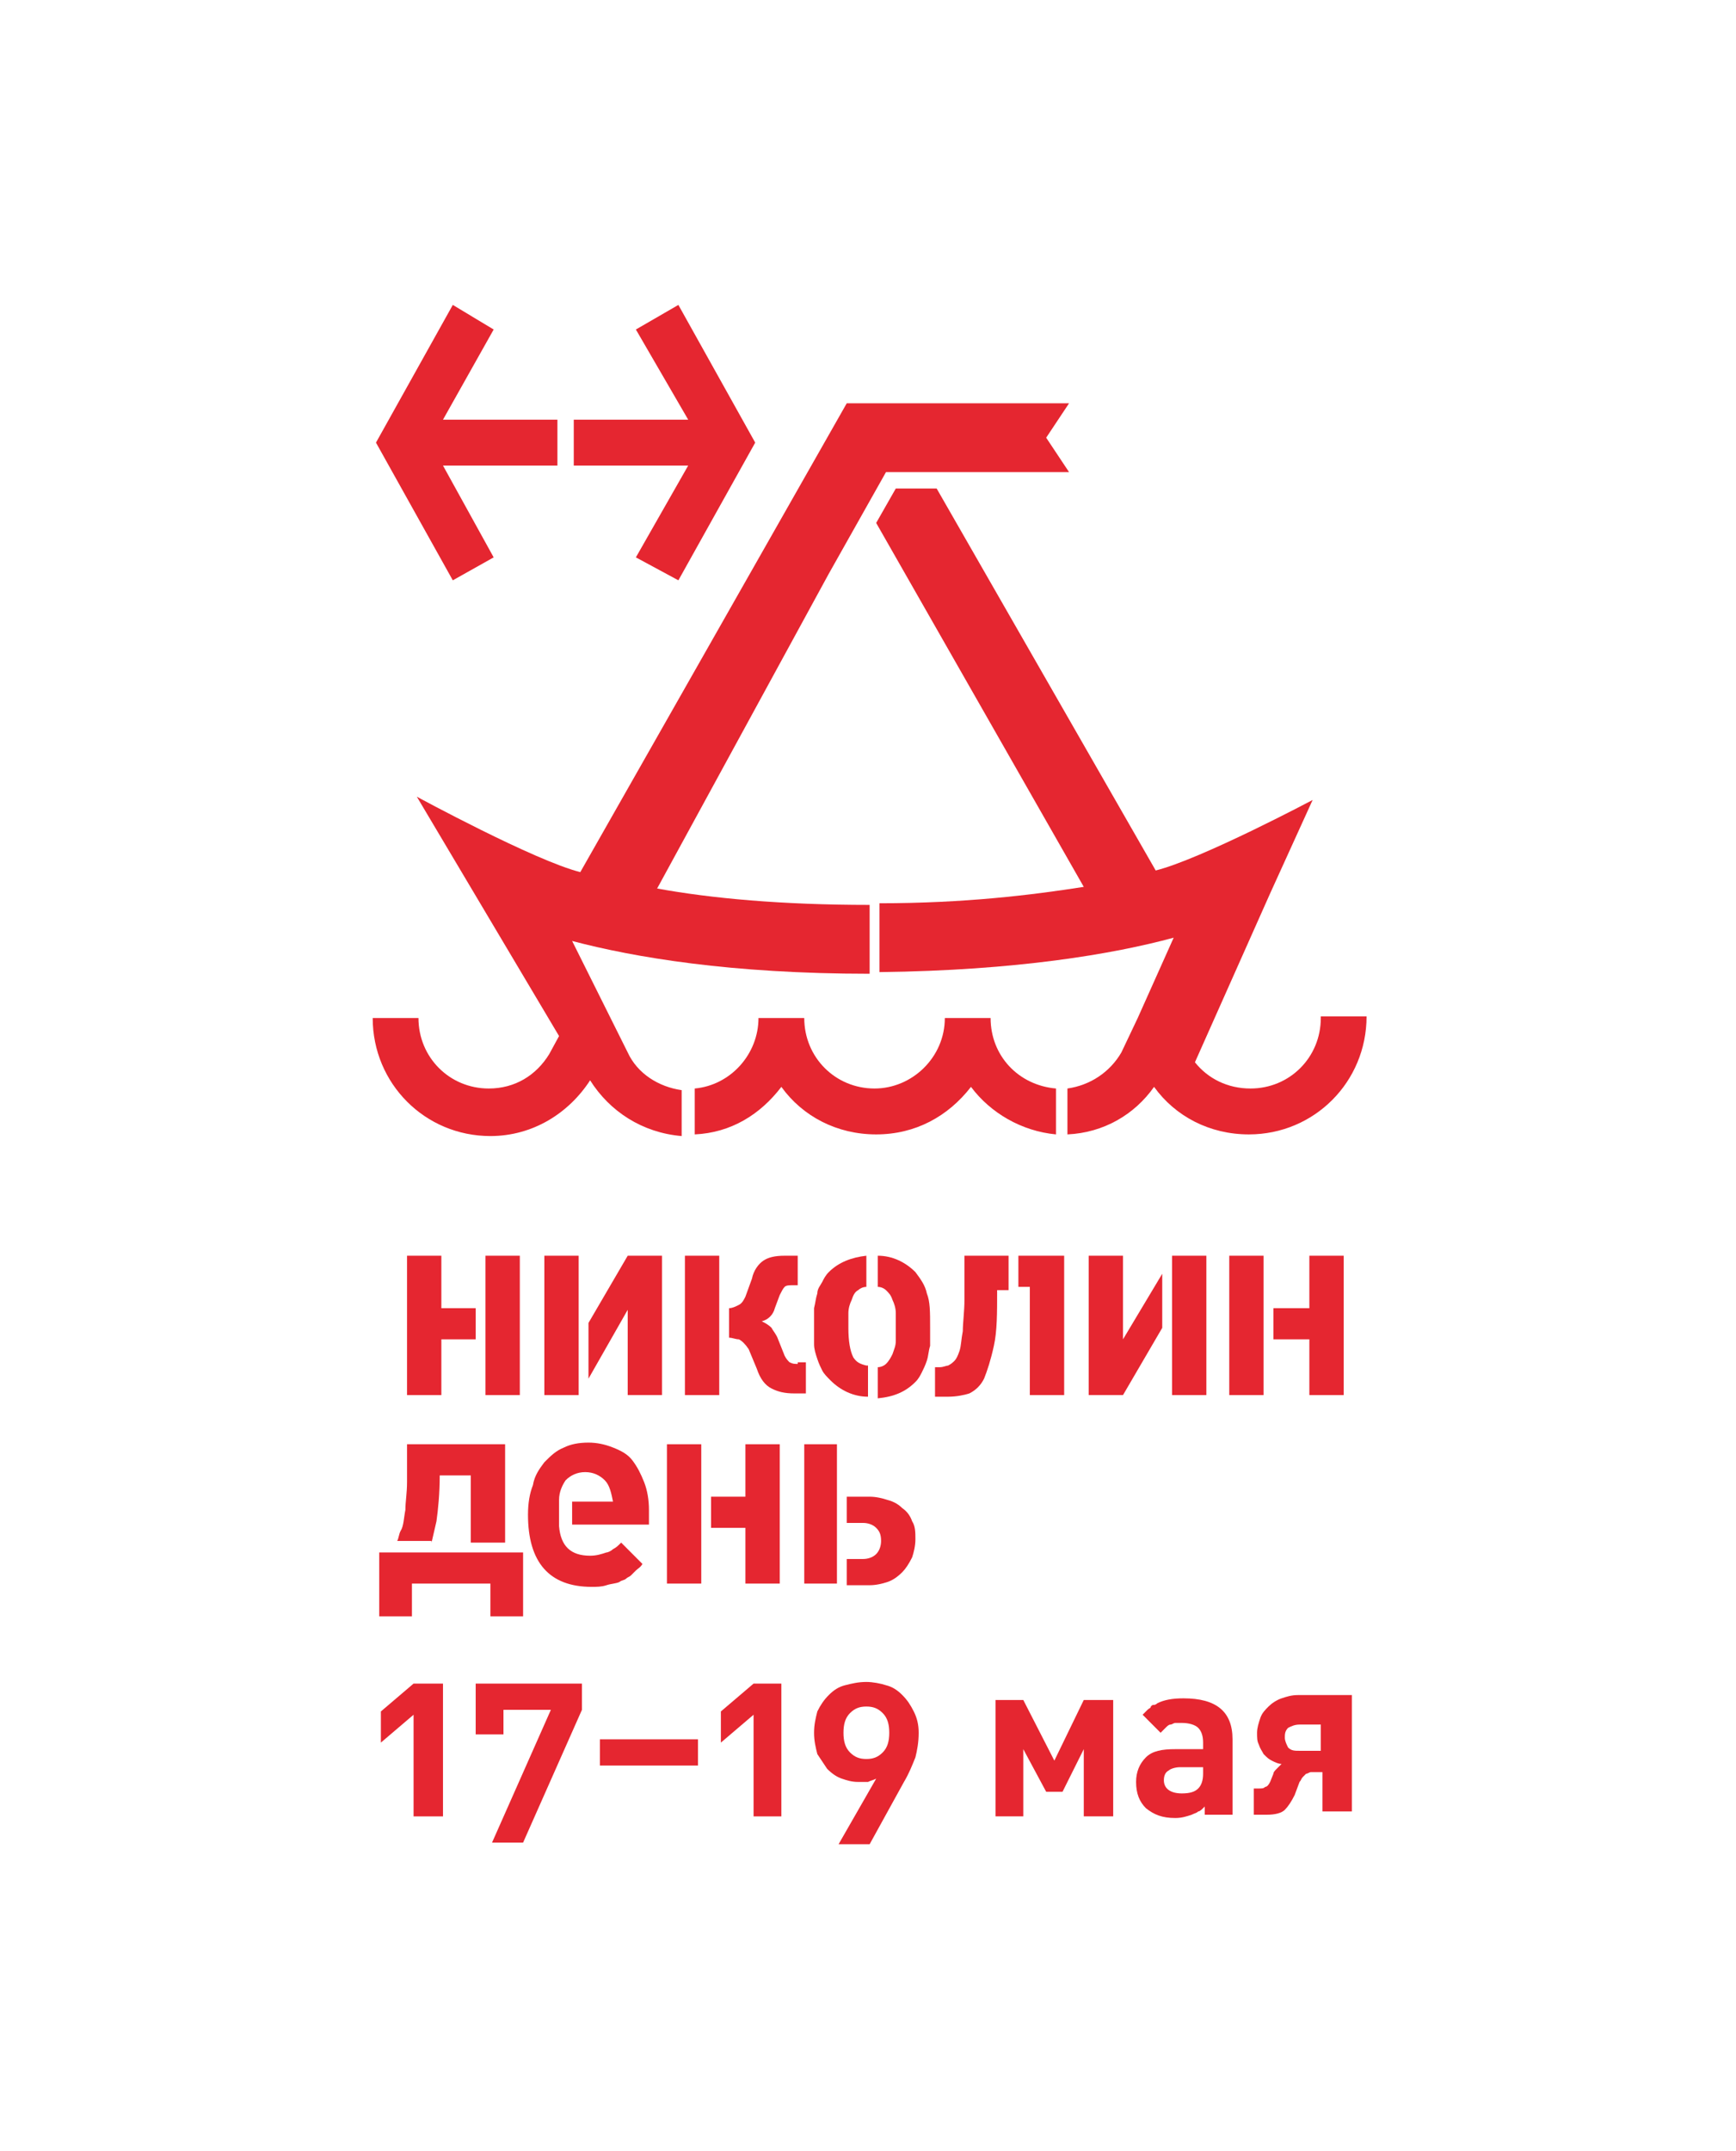 <svg width="256" height="317" viewBox="0 0 256 317" fill="none" xmlns="http://www.w3.org/2000/svg">
<path d="M256 0H0V317H256V0Z" fill="white"/>
<path d="M82.2 68.619V61.854H65.326L72.799 48.565L66.772 44.941L55.443 65.236L66.772 85.532L72.799 82.15L65.326 68.619H82.2Z" fill="#E52630"/>
<path d="M100.038 44.941L93.77 48.565L101.484 61.854H84.61V68.619H101.484L93.77 82.15L100.038 85.532L111.367 65.236L100.038 44.941Z" fill="#E52630"/>
<path d="M109.921 220.595H104.859V225.186H109.921V233.401H114.983V212.864H109.921V220.595Z" fill="#E52630"/>
<path d="M84.369 224.703H95.699V222.528C95.699 221.079 95.458 219.629 94.976 218.421C94.493 217.213 94.011 216.246 93.288 215.28C92.565 214.313 91.601 213.83 90.395 213.347C89.19 212.864 87.985 212.622 86.78 212.622C85.333 212.622 84.128 212.864 83.164 213.347C81.959 213.83 81.236 214.555 80.271 215.521C79.548 216.488 78.825 217.454 78.584 218.904C78.102 220.112 77.861 221.562 77.861 223.253C77.861 230.26 80.994 233.884 87.262 233.884C87.985 233.884 88.708 233.884 89.431 233.643C90.154 233.401 90.878 233.401 91.36 233.159C91.601 232.918 92.083 232.918 92.324 232.676C92.565 232.435 92.806 232.435 93.047 232.193C93.288 231.951 93.529 231.71 93.77 231.468C94.011 231.226 94.493 230.985 94.734 230.502L91.601 227.361C91.119 227.844 90.878 228.085 90.395 228.327C90.154 228.569 89.672 228.81 89.431 228.81C88.708 229.052 87.985 229.294 87.021 229.294C84.128 229.294 82.682 227.844 82.441 224.944C82.441 224.944 82.441 224.944 82.441 224.703C82.441 224.22 82.441 222.528 82.441 221.079C82.441 219.871 82.923 218.904 83.405 218.179C84.128 217.454 85.092 216.971 86.298 216.971C87.503 216.971 88.467 217.454 89.19 218.179C89.913 218.904 90.154 220.112 90.395 221.32H84.369V224.703Z" fill="#E52630"/>
<path d="M103.412 220.595V216.971V212.864H98.35V233.401H103.412V228.085V225.186V220.595Z" fill="#E52630"/>
<path d="M186.335 192.81V185.078H181.273V205.615H186.335V197.4V192.81Z" fill="#E52630"/>
<path d="M193.085 185.078V192.81H187.782V197.4H193.085V205.615H198.147V185.078H193.085Z" fill="#E52630"/>
<path d="M127.759 201.266C126.795 201.025 126.313 200.783 125.831 200.058C125.348 199.092 125.107 197.642 125.107 195.709C125.107 194.984 125.107 194.259 125.107 193.534C125.107 192.81 125.348 192.085 125.589 191.602C125.83 190.877 126.072 190.393 126.554 190.152C126.795 189.91 127.277 189.669 127.759 189.669V185.078C125.589 185.319 123.661 186.044 122.215 187.494C121.733 187.977 121.492 188.461 121.25 188.944C121.009 189.427 120.527 189.91 120.527 190.635C120.286 191.36 120.286 191.843 120.045 192.81C120.045 193.534 120.045 194.501 120.045 195.467C120.045 196.434 120.045 197.4 120.045 198.125C120.045 198.85 120.286 199.575 120.527 200.3C120.768 201.025 121.009 201.508 121.25 201.991C121.492 202.474 121.974 202.957 122.456 203.441C123.902 204.89 125.83 205.857 128 205.857V201.266H127.759Z" fill="#E52630"/>
<path d="M136.678 190.635C136.437 189.427 135.714 188.461 134.991 187.494C133.544 186.044 131.616 185.078 129.446 185.078V189.669C129.928 189.669 130.411 189.91 130.652 190.152C131.134 190.635 131.375 190.877 131.616 191.602C131.857 192.085 132.098 192.81 132.098 193.534C132.098 194.259 132.098 194.984 132.098 195.467C132.098 196.192 132.098 196.917 132.098 197.642C132.098 198.367 131.857 198.85 131.616 199.575C131.375 200.058 131.134 200.541 130.652 201.025C130.411 201.266 129.928 201.508 129.446 201.508V206.098C131.857 205.857 133.544 205.132 134.991 203.682C135.473 203.199 135.714 202.716 135.955 202.233C136.196 201.749 136.437 201.266 136.678 200.541C136.919 199.816 136.919 199.092 137.16 198.367C137.16 197.642 137.16 196.675 137.16 195.709C137.16 193.293 137.16 191.843 136.678 190.635Z" fill="#E52630"/>
<path d="M63.638 227.361C63.88 226.394 64.121 225.186 64.362 224.22C64.603 222.528 64.844 220.112 64.844 217.454H69.424V227.361H74.486V212.864H60.023C60.023 215.038 60.023 216.971 60.023 218.421C60.023 220.112 59.782 221.32 59.782 222.528C59.541 223.736 59.541 224.944 59.058 225.669C58.817 226.152 58.817 226.636 58.576 227.119H63.638V227.361Z" fill="#E52630"/>
<path d="M76.414 228.81H55.925V238.233H60.746V233.401H72.316V238.233H77.138V228.81H76.414Z" fill="#E52630"/>
<path d="M123.42 229.293V224.22V212.864H118.599V233.401H123.42V229.293Z" fill="#E52630"/>
<path d="M134.509 224.219C134.267 223.495 133.785 222.77 133.062 222.287C132.58 221.803 131.857 221.32 130.893 221.078C130.17 220.837 129.205 220.595 128.241 220.595H124.866V224.461H127.277C128 224.461 128.723 224.703 129.205 225.186C129.687 225.669 129.928 226.152 129.928 227.119C129.928 227.844 129.687 228.569 129.205 229.052C128.723 229.535 128 229.777 127.277 229.777H124.866V233.642H128.241C129.205 233.642 130.17 233.401 130.893 233.159C131.616 232.918 132.339 232.434 133.062 231.71C133.544 231.226 134.026 230.501 134.509 229.535C134.75 228.81 134.991 227.844 134.991 226.877C134.991 225.911 134.991 224.944 134.509 224.219Z" fill="#E52630"/>
<path d="M65.085 192.81H70.147V197.4H65.085V205.615H60.023V185.078H65.085V192.81Z" fill="#E52630"/>
<path d="M71.593 192.81V189.427V185.078H76.655V205.615H71.593V200.541V197.4V192.81Z" fill="#E52630"/>
<path d="M171.39 187.736L165.605 197.4V185.078H160.542V205.615H165.605L171.39 195.709V187.736Z" fill="#E52630"/>
<path d="M172.836 185.078V185.319V193.293V193.051V205.615H177.898V185.078H172.836Z" fill="#E52630"/>
<path d="M86.78 194.984V203.199L92.565 193.051V205.615H97.627V185.078H92.565L86.78 194.984Z" fill="#E52630"/>
<path d="M85.333 194.018V185.078H80.271V205.615H85.333V194.018Z" fill="#E52630"/>
<path d="M106.064 201.025V186.769V185.078H101.002V205.615H106.064V201.025Z" fill="#E52630"/>
<path d="M117.635 201.025C117.153 201.025 116.911 201.025 116.429 200.783C116.188 200.541 115.947 200.3 115.706 199.816L114.742 197.4C114.501 196.675 114.019 196.192 113.778 195.709C113.296 195.226 112.814 194.984 112.331 194.743C113.296 194.501 114.019 193.776 114.26 192.81L114.983 190.877C115.224 190.393 115.465 189.91 115.706 189.669C115.947 189.427 116.429 189.427 116.911 189.427H117.635V185.078H115.706C114.26 185.078 113.296 185.32 112.572 185.803C111.849 186.286 111.126 187.252 110.885 188.461L109.921 191.118C109.68 191.602 109.439 192.085 108.957 192.326C108.475 192.568 107.992 192.81 107.51 192.81V197.159C107.992 197.159 108.475 197.4 108.957 197.4C109.439 197.642 109.921 198.125 110.403 198.85L111.608 201.749C112.09 203.199 112.814 204.166 113.778 204.649C114.742 205.132 115.706 205.374 117.153 205.374H118.84V200.783H117.635V201.025Z" fill="#E52630"/>
<path d="M148.731 185.078H142.222C142.222 187.736 142.222 189.669 142.222 191.602C142.222 193.293 141.981 194.984 141.981 196.192C141.74 197.4 141.74 198.367 141.499 199.092C141.258 199.816 141.017 200.3 140.776 200.541C140.535 200.783 140.294 201.025 139.812 201.266C139.571 201.266 139.089 201.508 138.606 201.508H137.883V205.857H139.812C141.017 205.857 142.222 205.615 142.945 205.374C143.91 204.89 144.633 204.166 145.115 203.199C145.597 201.991 146.079 200.541 146.561 198.367C147.043 196.192 147.043 193.534 147.043 190.152H148.731V185.078Z" fill="#E52630"/>
<path d="M150.177 185.078V189.669H151.864V205.615H156.927V185.078H150.177Z" fill="#E52630"/>
<path d="M194.772 150.043C194.772 155.842 190.192 160.433 184.407 160.433C181.032 160.433 178.139 158.983 176.211 156.567L187.299 131.681L193.567 117.908C193.567 117.908 177.175 126.607 170.426 128.298L138.124 72.001H132.098L129.205 77.075L159.819 130.714C152.106 131.922 142.222 133.13 129.687 133.13V143.278C149.936 143.037 164.158 140.62 173.077 138.204L167.774 150.043L165.364 155.117C163.676 158.017 160.783 159.95 157.409 160.433V167.198C162.712 166.956 167.292 164.299 170.185 160.191C173.318 164.54 178.38 167.198 184.166 167.198C193.808 167.198 201.522 159.466 201.522 149.802H194.772V150.043Z" fill="#E52630"/>
<path d="M146.079 150.043H139.33C139.33 155.842 134.508 160.433 128.964 160.433C123.179 160.433 118.599 155.842 118.599 150.043H111.849C111.849 155.359 107.751 159.95 102.448 160.433V167.198C107.751 166.957 112.09 164.299 115.224 160.191C118.358 164.54 123.42 167.198 129.205 167.198C134.991 167.198 139.812 164.54 143.186 160.191C146.079 164.057 150.659 166.715 155.721 167.198V160.433C150.177 159.95 146.079 155.601 146.079 150.043Z" fill="#E52630"/>
<path d="M157.65 59.438H124.866L85.574 128.54C78.825 126.848 61.469 117.425 61.469 117.425L82.441 152.701L80.994 155.359C79.066 158.5 75.932 160.433 72.075 160.433C66.29 160.433 61.71 155.842 61.71 150.043H54.96C54.96 159.708 62.674 167.44 72.316 167.44C78.584 167.44 83.887 164.057 87.021 159.225C89.913 163.816 94.734 166.957 100.52 167.44V160.675C97.145 160.191 94.011 158.258 92.565 155.117L90.154 150.285L84.369 138.688C93.529 141.104 107.751 143.52 128.241 143.52V133.372C115.224 133.372 104.859 132.405 96.904 130.956L122.215 84.566L130.652 69.585H148.972H157.65L154.275 64.511L157.65 59.438Z" fill="#E52630"/>
<path d="M60.987 267.711V252.73L56.166 256.838V252.247L60.987 248.14H65.326V267.711H60.987Z" fill="#E52630"/>
<path d="M77.138 271.576H72.558L81.235 252.006H74.245V255.63H70.147V248.14H85.816V252.006L77.138 271.576Z" fill="#E52630"/>
<path d="M102.93 256.354H88.467V260.22H102.93V256.354Z" fill="#E52630"/>
<path d="M111.126 267.711V252.73L106.305 256.838V252.247L111.126 248.14H115.224V267.711H111.126Z" fill="#E52630"/>
<path d="M135.473 255.388C135.473 256.838 135.232 258.046 134.991 259.012C134.508 260.22 134.026 261.428 133.303 262.636L128.241 271.818H123.661L129.205 262.153C128.723 262.395 128.482 262.395 128 262.636C127.518 262.636 127.277 262.636 126.554 262.636C125.589 262.636 124.866 262.395 124.143 262.153C123.42 261.912 122.697 261.428 121.974 260.704C121.492 259.979 121.009 259.254 120.527 258.529C120.286 257.563 120.045 256.596 120.045 255.388C120.045 254.18 120.286 253.213 120.527 252.247C121.009 251.281 121.492 250.556 122.215 249.831C122.938 249.106 123.661 248.623 124.625 248.381C125.589 248.14 126.554 247.898 127.759 247.898C128.723 247.898 129.928 248.14 130.652 248.381C131.616 248.623 132.339 249.106 133.062 249.831C133.785 250.556 134.267 251.281 134.75 252.247C135.232 253.213 135.473 254.18 135.473 255.388ZM131.134 255.388C131.134 254.18 130.893 253.213 130.169 252.489C129.446 251.764 128.723 251.522 127.759 251.522C126.795 251.522 126.072 251.764 125.348 252.489C124.625 253.213 124.384 254.18 124.384 255.388C124.384 256.596 124.625 257.563 125.348 258.287C126.072 259.012 126.795 259.254 127.759 259.254C128.723 259.254 129.446 259.012 130.169 258.287C130.893 257.563 131.134 256.596 131.134 255.388Z" fill="#E52630"/>
<path d="M159.819 267.71V257.804L156.685 264.086H154.275L150.9 257.804V267.71H146.802V250.556H150.9L155.48 259.495L159.819 250.556H164.158V267.71H159.819Z" fill="#E52630"/>
<path d="M177.657 267.71V266.261C177.175 266.744 176.934 266.985 176.693 266.985C176.452 267.227 176.211 267.227 175.729 267.469C175.006 267.71 174.282 267.952 173.318 267.952C171.39 267.952 170.185 267.469 168.979 266.502C168.015 265.536 167.533 264.328 167.533 262.636C167.533 261.187 168.015 259.979 168.979 259.012C169.943 258.046 171.39 257.804 173.318 257.804H177.416V256.838C177.416 255.871 177.175 255.146 176.693 254.663C176.211 254.18 175.247 253.938 174.282 253.938C173.8 253.938 173.559 253.938 173.318 253.938C173.077 253.938 172.836 254.18 172.595 254.18C172.354 254.18 172.113 254.421 171.872 254.663C171.631 254.905 171.39 255.146 171.149 255.388L168.497 252.73C168.738 252.489 168.979 252.247 169.22 252.005C169.461 251.764 169.702 251.764 169.702 251.522C169.943 251.28 169.943 251.28 170.185 251.28C170.426 251.28 170.667 251.039 170.667 251.039C171.631 250.556 172.836 250.314 174.524 250.314C179.345 250.314 181.755 252.247 181.755 256.354V267.469H177.657V267.71ZM174.041 260.462C173.318 260.462 172.595 260.703 172.354 260.945C171.872 261.187 171.631 261.67 171.631 262.395C171.631 263.603 172.595 264.328 174.282 264.328C175.488 264.328 176.211 264.086 176.693 263.603C177.175 263.12 177.416 262.395 177.416 261.428V260.462H174.041Z" fill="#E52630"/>
<path d="M194.772 261.187H194.29C193.808 261.187 193.567 261.187 193.326 261.187C193.085 261.187 192.844 261.428 192.603 261.428C192.362 261.67 192.362 261.67 192.121 261.912C191.879 262.153 191.88 262.395 191.638 262.636L190.915 264.569C190.433 265.536 189.951 266.261 189.469 266.744C188.987 267.227 188.023 267.469 186.817 267.469H184.889V263.603H185.612C186.094 263.603 186.335 263.603 186.576 263.361C186.817 263.361 187.058 263.12 187.299 262.636L187.782 261.428C187.782 261.187 188.023 260.945 188.264 260.704C188.505 260.462 188.746 260.22 188.987 259.979C188.505 259.979 188.023 259.737 187.541 259.495C187.058 259.254 186.817 259.012 186.335 258.529C186.094 258.046 185.853 257.804 185.612 257.079C185.371 256.596 185.371 256.113 185.371 255.388C185.371 254.663 185.612 253.938 185.853 253.213C186.094 252.489 186.576 252.005 187.058 251.522C187.541 251.039 188.264 250.556 188.987 250.314C189.71 250.072 190.433 249.831 191.397 249.831H199.352V266.985H195.013V261.187H194.772ZM194.772 254.18H191.638C190.915 254.18 190.433 254.422 189.951 254.663C189.469 255.146 189.469 255.63 189.469 256.113C189.469 256.596 189.71 257.079 189.951 257.562C190.433 258.046 190.915 258.046 191.638 258.046H194.772V254.18Z" fill="#E52630"/>
</svg>
